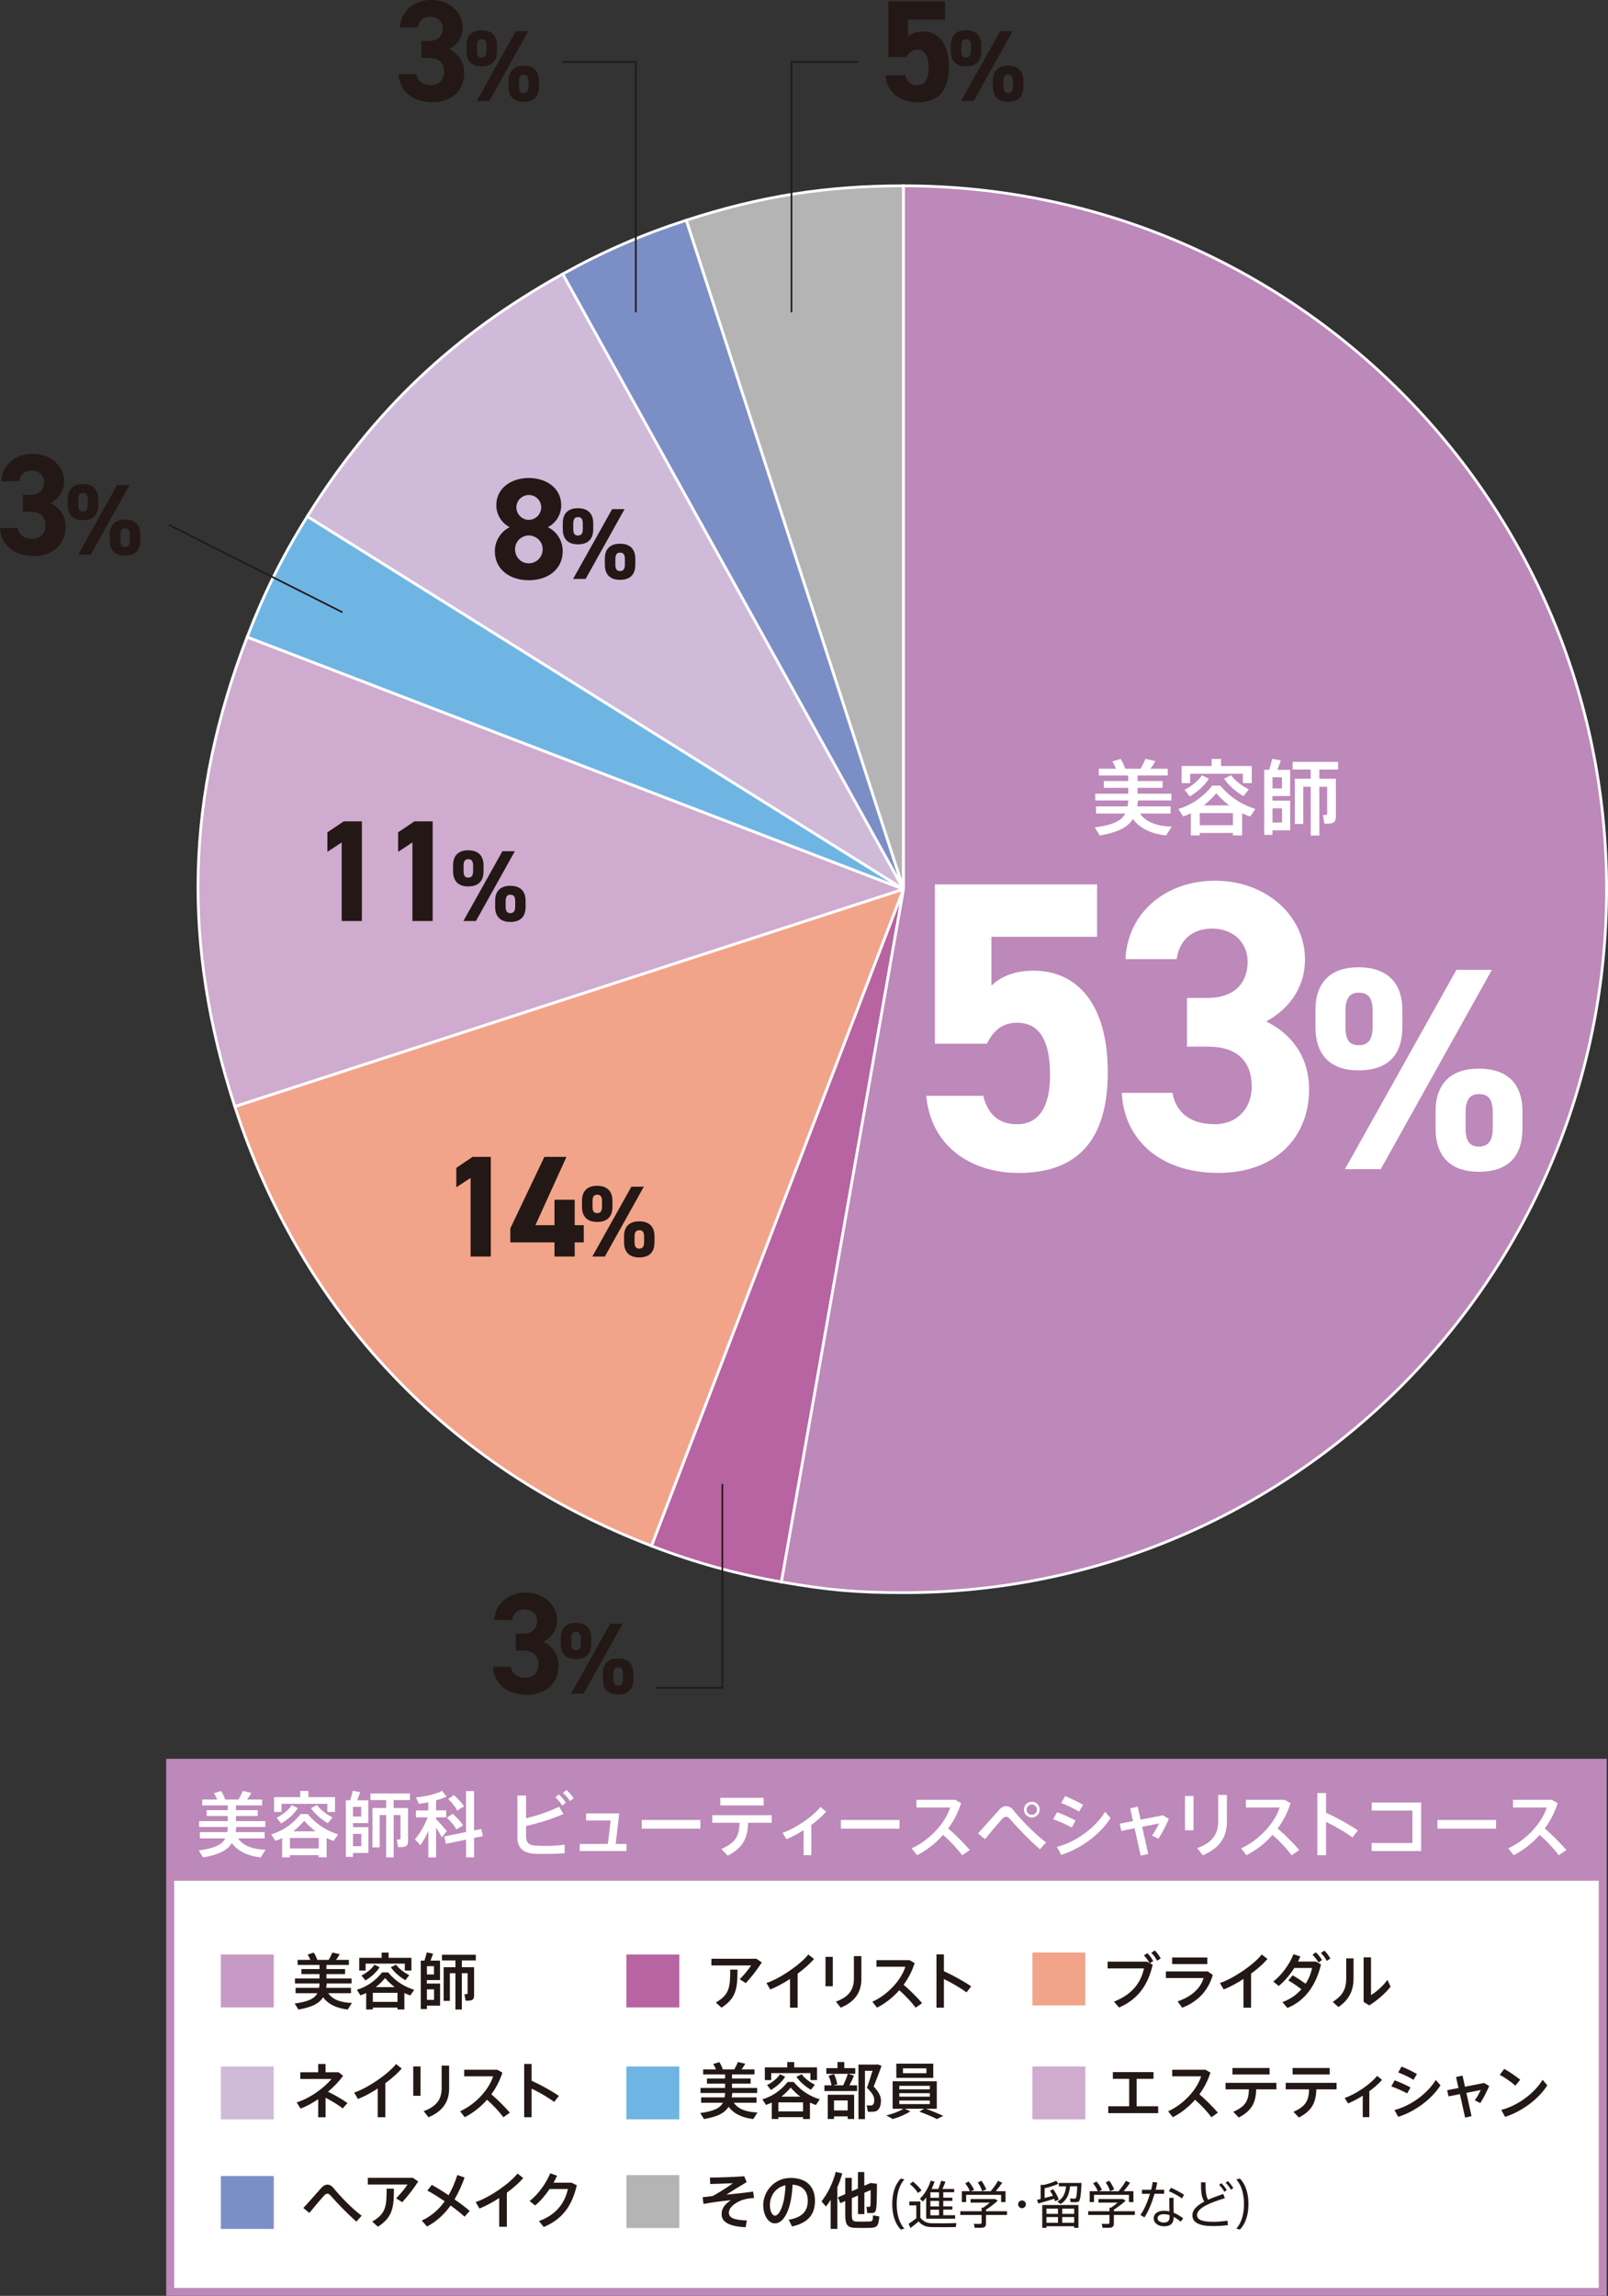 <?xml version="1.0" encoding="UTF-8"?><svg id="_レイヤー_2" xmlns="http://www.w3.org/2000/svg" width="406.04" height="579.47" viewBox="0 0 406.04 579.47"><rect x="0" y="0" width="406.04" height="579.47" fill="#333333" stroke="none"/><defs><style>.cls-1{fill:#bd88ba;}.cls-2{fill:#231815;}.cls-3{fill:#b863a2;}.cls-4{fill:#6fb5e4;}.cls-5{fill:#cfabcf;}.cls-6,.cls-7{fill:#fff;}.cls-8{stroke:#fff;stroke-width:.7px;}.cls-8,.cls-9{fill:none;}.cls-8,.cls-9,.cls-7{stroke-miterlimit:10;}.cls-10{fill:#7c8ec6;}.cls-9{stroke:#231815;stroke-linecap:round;stroke-width:.42px;}.cls-11{fill:#d0bad9;}.cls-12{fill:#b4b4b5;}.cls-7{stroke:#bd88ba;stroke-width:2px;}.cls-13{fill:#c69ac4;}.cls-14{fill:#f2a48a;}</style></defs><g id="contents"><path class="cls-12" d="M228.15,224.44l-54.86-168.85c18.65-6.06,35.25-8.69,54.86-8.69v177.54Z"/><path class="cls-8" d="M228.15,224.44l-54.86-168.85c18.65-6.06,35.25-8.69,54.86-8.69v177.54Z"/><path class="cls-10" d="M228.15,224.44l-86.07-155.28c10.29-5.7,20.02-9.94,31.21-13.57l54.86,168.85Z"/><path class="cls-8" d="M228.15,224.44l-86.07-155.28c10.29-5.7,20.02-9.94,31.21-13.57l54.86,168.85Z"/><path class="cls-11" d="M228.15,224.44l-150.56-94.08c16.63-26.61,37.05-45.98,64.49-61.2l86.07,155.28Z"/><path class="cls-8" d="M228.15,224.44l-150.56-94.08c16.63-26.61,37.05-45.98,64.49-61.2l86.07,155.28Z"/><path class="cls-4" d="M228.15,224.44l-165.74-63.63c4.22-10.98,8.95-20.48,15.19-30.45l150.56,94.08Z"/><path class="cls-8" d="M228.15,224.44l-165.74-63.63c4.22-10.98,8.95-20.48,15.19-30.45l150.56,94.08Z"/><path class="cls-5" d="M228.15,224.44l-168.85,54.86c-13.33-41.03-12.36-78.21,3.1-118.49l165.74,63.63Z"/><path class="cls-8" d="M228.15,224.44l-168.85,54.86c-13.33-41.03-12.36-78.21,3.1-118.49l165.74,63.63Z"/><path class="cls-14" d="M228.15,224.44l-63.63,165.74c-51.26-19.68-88.25-58.66-105.22-110.88l168.85-54.86Z"/><path class="cls-8" d="M228.15,224.44l-63.63,165.74c-51.26-19.68-88.25-58.66-105.22-110.88l168.85-54.86Z"/><path class="cls-3" d="M228.15,224.44l-30.83,174.84c-11.59-2.04-21.81-4.88-32.8-9.09l63.63-165.74Z"/><path class="cls-8" d="M228.15,224.44l-30.83,174.84c-11.59-2.04-21.81-4.88-32.8-9.09l63.63-165.74Z"/><path class="cls-1" d="M228.15,224.44V46.9c98.05,0,177.54,79.49,177.54,177.54s-79.49,177.54-177.54,177.54c-11.77,0-19.24-.66-30.83-2.7l30.83-174.84Z"/><path class="cls-8" d="M228.15,224.44V46.9c98.05,0,177.54,79.49,177.54,177.54s-79.49,177.54-177.54,177.54c-11.77,0-19.24-.66-30.83-2.7l30.83-174.84Z"/><path class="cls-6" d="M295.87,208.65s-.06.06-1.44,2.23c-3.64-.46-6.47-1.65-8.37-4.18-1.27,2.12-3.73,3.37-8.35,4.18l-1.27-2.04c4.6-.63,6.73-1.65,7.71-3.5h-7.39v-1.81h7.98c.08-.45.15-.96.17-1.5h-8.35v-1.71h8.33v-1.48h-6.15v-1.71h6.15v-1.4h-7.43v-1.71h4.33c-.23-.6-.54-1.25-.91-1.83l2.08-.65c.52.83.94,1.73,1.17,2.48h3.89c.5-.9.96-1.81,1.23-2.5l2.5.58c-.33.58-.77,1.25-1.25,1.92h4.37v1.71h-7.62v1.4h6.33v1.71h-6.33v1.48h8.54v1.71h-8.44c-.04.52-.1,1.02-.19,1.5h8.43v1.81h-7.73c1.58,2.27,4.44,3.17,8.02,3.31"/><path class="cls-6" d="M302.96,210.23v.63h-2.25v-5.58c-.65.29-1.29.56-1.96.79l-1.21-1.89c3.12-.92,6.1-2.79,8.56-5.89h2.06c2.61,3.12,5.66,4.91,8.83,5.89l-1.31,1.93c-.67-.25-1.35-.52-2.02-.83v5.58h-2.33v-.63h-8.37ZM305.96,193.34v-1.79h2.37v1.79h7.75v4.31h-2.25v-2.35h-13.31v2.35h-2.16v-4.31h7.6ZM305.25,196.53c-1.1,1.83-3.06,3.46-4.83,4.48l-1.31-1.67c1.58-.79,3.43-2.17,4.39-3.66l1.75.85ZM311.33,205.22h-8.37v3.06h8.37v-3.06ZM310.39,203.28c-1.13-.85-2.21-1.85-3.27-3.06-1.02,1.21-2.08,2.21-3.16,3.06h6.43ZM315.33,199.24l-1.33,1.71c-1.77-1.04-3.77-2.65-4.91-4.41l1.77-.88c.98,1.42,2.9,2.79,4.48,3.58"/><path class="cls-6" d="M325.79,202.07v7.5h-4.48v1.15h-2.08v-16.43h1.27c.31-.98.58-2,.75-2.77l2.17.4c-.23.7-.54,1.54-.88,2.38h3.23v6.62h-4.46v1.17h4.48ZM323.71,196.18h-2.39v2.81h2.39v-2.81ZM323.73,204.03h-2.41v3.58h2.41v-3.58ZM336.27,196.53h1.06v9.48c0,1.04-.27,1.62-1.13,1.79-.37.09-1.16.1-1.77.09l-.38-2.19h.83l.25-.25v-6.87h-1.98v12.31h-2.18v-12.31h-1.88v9.39h-2.13v-11.43h4v-2.31h-4.56v-1.94h11.48v1.94h-4.73v2.31h3.1Z"/><path class="cls-6" d="M249.2,263.43h-13.12v-40.21h40.94v13.23h-26.67v12.3c1.98-1.88,5.21-3.75,10.63-3.75,11.04,0,18.75,8.44,18.75,25.63s-7.71,25.42-22.5,25.42c-12.09,0-22.19-6.77-23.34-19.48h14.38c1.15,4.59,3.85,7.19,8.54,7.19,5.21,0,8.34-3.96,8.34-12.4s-2.5-13.23-8.34-13.23c-3.74,0-6.04,2.08-7.6,5.31"/><path class="cls-6" d="M299.73,251.87h5.31c5.94,0,10-3.13,10-9.17,0-4.79-3.65-8.33-8.96-8.33s-8.33,3.23-8.96,7.71h-12.92c.52-11.77,10.22-19.79,22.61-19.79,13.13,0,22.71,9.06,22.71,19.79,0,8.13-5,13.13-9.79,15.73,6.14,3.02,10.83,8.64,10.83,17.19,0,11.67-8.13,21.04-22.92,21.04s-23.85-8.54-24.37-20.21h12.81c.73,4.59,4.17,7.92,10.63,7.92,5.83,0,9.37-4.17,9.37-9.48,0-6.35-3.64-10.1-11.04-10.1h-5.31v-12.29Z"/><path class="cls-6" d="M354.11,259.22c0,6.56-3.14,10.94-11.08,10.94-7.07,0-10.86-3.86-10.86-10.94v-4.3c0-7.08,3.93-10.79,10.86-10.79s11.08,3.64,11.08,10.79v4.3ZM376.72,244.79l-28.07,50.31h-9.04l28.15-50.31h8.97ZM346.6,259.22v-4.08c0-3.35-1.17-4.59-3.5-4.59-2.18,0-3.35,1.31-3.35,4.59v4.08c0,3.13.94,4.59,3.35,4.59s3.5-1.46,3.5-4.59M384.44,284.81c0,6.57-3.13,10.94-11.01,10.94-7.14,0-10.93-3.86-10.93-10.94v-4.3c0-7.07,3.93-10.79,10.93-10.79s11.01,3.65,11.01,10.79v4.3ZM376.93,284.81v-4.08c0-3.35-1.17-4.59-3.5-4.59-2.18,0-3.35,1.31-3.35,4.59v4.08c0,3.14,1.02,4.59,3.35,4.59s3.5-1.46,3.5-4.59"/><polygon class="cls-2" points="123.94 317.14 118.83 317.14 118.83 297.31 115.22 299.68 115.22 294.76 119.34 291.99 123.94 291.99 123.94 317.14"/><polygon class="cls-2" points="143.04 291.99 135.2 309.23 140.01 309.23 140.01 302.81 145.12 302.81 145.12 309.23 147.41 309.23 147.41 313.57 145.12 313.57 145.12 317.14 140.01 317.14 140.01 313.57 128.86 313.57 128.86 310.03 137.46 291.99 143.04 291.99"/><path class="cls-2" d="M154.65,304.58c0,2.3-1.1,3.83-3.88,3.83-2.48,0-3.81-1.35-3.81-3.83v-1.51c0-2.48,1.38-3.78,3.81-3.78s3.88,1.28,3.88,3.78v1.51ZM162.57,299.52l-9.83,17.62h-3.17l9.86-17.62h3.14ZM152.02,304.58v-1.43c0-1.18-.41-1.61-1.23-1.61-.77,0-1.17.46-1.17,1.61v1.43c0,1.1.33,1.61,1.17,1.61s1.23-.51,1.23-1.61M165.27,313.54c0,2.3-1.1,3.83-3.86,3.83-2.5,0-3.83-1.36-3.83-3.83v-1.51c0-2.47,1.38-3.77,3.83-3.77s3.86,1.27,3.86,3.77v1.51ZM162.64,313.54v-1.43c0-1.17-.41-1.61-1.23-1.61-.76,0-1.17.46-1.17,1.61v1.43c0,1.1.35,1.61,1.17,1.61s1.23-.51,1.23-1.61"/><polygon class="cls-2" points="91.38 232.46 86.28 232.46 86.28 212.63 82.67 215 82.67 210.08 86.79 207.31 91.38 207.31 91.38 232.46"/><polygon class="cls-2" points="109.25 232.46 104.14 232.46 104.14 212.63 100.53 215 100.53 210.08 104.65 207.31 109.25 207.31 109.25 232.46"/><path class="cls-2" d="M122.1,219.9c0,2.3-1.1,3.83-3.88,3.83-2.48,0-3.81-1.35-3.81-3.83v-1.51c0-2.48,1.38-3.78,3.81-3.78s3.88,1.28,3.88,3.78v1.51ZM130.01,214.84l-9.83,17.62h-3.17l9.86-17.62h3.14ZM119.46,219.9v-1.43c0-1.17-.41-1.61-1.23-1.61-.77,0-1.17.46-1.17,1.61v1.43c0,1.1.33,1.61,1.17,1.61s1.23-.51,1.23-1.61M132.72,228.86c0,2.3-1.1,3.83-3.86,3.83-2.5,0-3.83-1.35-3.83-3.83v-1.51c0-2.48,1.38-3.78,3.83-3.78s3.86,1.28,3.86,3.78v1.51ZM130.09,228.86v-1.43c0-1.18-.41-1.61-1.23-1.61-.76,0-1.17.46-1.17,1.61v1.43c0,1.1.35,1.61,1.17,1.61s1.23-.51,1.23-1.61"/><path class="cls-2" d="M128.71,133.07c-2-1.02-3.39-3.17-3.39-5.54,0-4.45,3.93-6.89,8.2-6.89s8.2,2.44,8.2,6.89c0,2.37-1.38,4.52-3.39,5.54,2.04.91,3.76,3.21,3.76,6.05,0,4.71-3.9,7.33-8.57,7.33s-8.57-2.63-8.57-7.33c0-2.84,1.79-5.14,3.75-6.05M133.53,142.18c1.93,0,3.5-1.6,3.5-3.53,0-2.19-1.83-3.5-3.5-3.5s-3.47,1.31-3.47,3.5c0,1.93,1.46,3.53,3.47,3.53M133.53,131.21c1.71,0,3.13-1.42,3.13-3.17s-1.42-3.1-3.13-3.1-3.14,1.39-3.14,3.1,1.39,3.17,3.14,3.17"/><path class="cls-2" d="M149.8,133.56c0,2.3-1.1,3.83-3.88,3.83-2.48,0-3.81-1.35-3.81-3.83v-1.51c0-2.48,1.38-3.78,3.81-3.78s3.88,1.28,3.88,3.78v1.51ZM157.71,128.5l-9.83,17.62h-3.17l9.86-17.62h3.14ZM147.16,133.56v-1.43c0-1.17-.41-1.61-1.23-1.61-.77,0-1.17.46-1.17,1.61v1.43c0,1.1.33,1.61,1.17,1.61s1.23-.51,1.23-1.61M160.42,142.52c0,2.3-1.1,3.83-3.86,3.83-2.5,0-3.83-1.35-3.83-3.83v-1.51c0-2.48,1.38-3.78,3.83-3.78s3.86,1.28,3.86,3.78v1.51ZM157.79,142.52v-1.43c0-1.18-.41-1.61-1.23-1.61-.76,0-1.17.46-1.17,1.61v1.43c0,1.1.35,1.61,1.17,1.61s1.23-.51,1.23-1.61"/><path class="cls-2" d="M228.92,14.4h-4.59V.33h14.32v4.63h-9.33v4.31c.69-.66,1.83-1.31,3.72-1.31,3.86,0,6.56,2.95,6.56,8.97s-2.7,8.89-7.87,8.89c-4.23,0-7.77-2.36-8.17-6.82h5.03c.4,1.6,1.35,2.52,2.99,2.52,1.82,0,2.91-1.39,2.91-4.34s-.87-4.63-2.91-4.63c-1.31,0-2.11.73-2.66,1.86"/><path class="cls-2" d="M247.79,12.92c0,2.3-1.1,3.83-3.88,3.83-2.48,0-3.81-1.35-3.81-3.83v-1.51c0-2.48,1.38-3.78,3.81-3.78s3.88,1.28,3.88,3.78v1.51ZM255.7,7.86l-9.83,17.62h-3.17l9.86-17.62h3.14ZM245.15,12.92v-1.43c0-1.18-.41-1.61-1.23-1.61-.77,0-1.17.46-1.17,1.61v1.43c0,1.1.33,1.61,1.17,1.61s1.23-.51,1.23-1.61M258.41,21.88c0,2.3-1.1,3.83-3.86,3.83-2.5,0-3.83-1.36-3.83-3.83v-1.51c0-2.47,1.38-3.77,3.83-3.77s3.86,1.27,3.86,3.77v1.51ZM255.78,21.88v-1.43c0-1.17-.41-1.61-1.23-1.61-.76,0-1.17.46-1.17,1.61v1.43c0,1.1.35,1.61,1.17,1.61s1.23-.51,1.23-1.61"/><polyline class="cls-9" points="199.86 78.66 199.86 15.62 216.54 15.62"/><path class="cls-2" d="M130.25,412.33h1.86c2.08,0,3.5-1.09,3.5-3.21,0-1.67-1.28-2.92-3.14-2.92s-2.92,1.13-3.14,2.7h-4.51c.17-4.12,3.57-6.93,7.91-6.93,4.59,0,7.95,3.17,7.95,6.93,0,2.84-1.75,4.59-3.43,5.5,2.16,1.06,3.79,3.02,3.79,6.01,0,4.08-2.84,7.36-8.01,7.36s-8.35-2.99-8.53-7.07h4.48c.26,1.6,1.46,2.77,3.72,2.77,2.04,0,3.27-1.46,3.27-3.32,0-2.22-1.27-3.54-3.86-3.54h-1.86v-4.3Z"/><path class="cls-2" d="M149.29,414.9c0,2.3-1.1,3.83-3.88,3.83-2.48,0-3.81-1.35-3.81-3.83v-1.51c0-2.48,1.38-3.78,3.81-3.78s3.88,1.28,3.88,3.78v1.51ZM157.21,409.84l-9.83,17.62h-3.17l9.86-17.62h3.14ZM146.66,414.9v-1.43c0-1.17-.41-1.61-1.23-1.61-.77,0-1.17.46-1.17,1.61v1.43c0,1.1.33,1.61,1.17,1.61s1.23-.51,1.23-1.61M159.92,423.86c0,2.3-1.1,3.83-3.86,3.83-2.5,0-3.83-1.35-3.83-3.83v-1.51c0-2.48,1.38-3.78,3.83-3.78s3.86,1.28,3.86,3.78v1.51ZM157.29,423.86v-1.43c0-1.18-.41-1.61-1.23-1.61-.76,0-1.17.46-1.17,1.61v1.43c0,1.1.35,1.61,1.17,1.61s1.23-.51,1.23-1.61"/><polyline class="cls-9" points="182.4 374.75 182.4 425.99 165.72 425.99"/><path class="cls-2" d="M106.43,10.35h1.86c2.08,0,3.5-1.09,3.5-3.21,0-1.67-1.27-2.92-3.14-2.92s-2.92,1.14-3.14,2.7h-4.52c.18-4.12,3.57-6.93,7.91-6.93,4.59,0,7.95,3.17,7.95,6.93,0,2.84-1.75,4.59-3.42,5.5,2.15,1.06,3.79,3.02,3.79,6.01,0,4.08-2.84,7.36-8.02,7.36s-8.34-2.99-8.53-7.07h4.48c.25,1.6,1.46,2.77,3.72,2.77,2.04,0,3.28-1.46,3.28-3.32,0-2.23-1.27-3.54-3.86-3.54h-1.86v-4.3Z"/><path class="cls-2" d="M125.47,12.92c0,2.3-1.1,3.83-3.88,3.83-2.48,0-3.81-1.35-3.81-3.83v-1.51c0-2.48,1.38-3.78,3.81-3.78s3.88,1.28,3.88,3.78v1.51ZM133.39,7.86l-9.83,17.62h-3.17l9.86-17.62h3.14ZM122.84,12.92v-1.43c0-1.18-.41-1.61-1.23-1.61-.77,0-1.17.46-1.17,1.61v1.43c0,1.1.33,1.61,1.17,1.61s1.23-.51,1.23-1.61M136.1,21.88c0,2.3-1.1,3.83-3.86,3.83-2.5,0-3.83-1.36-3.83-3.83v-1.51c0-2.47,1.38-3.77,3.83-3.77s3.86,1.27,3.86,3.77v1.51ZM133.46,21.88v-1.43c0-1.17-.41-1.61-1.23-1.61-.76,0-1.17.46-1.17,1.61v1.43c0,1.1.35,1.61,1.17,1.61s1.23-.51,1.23-1.61"/><polyline class="cls-9" points="160.55 78.66 160.55 15.62 142.08 15.62"/><path class="cls-2" d="M5.76,124.89h1.86c2.08,0,3.5-1.09,3.5-3.21,0-1.67-1.28-2.92-3.14-2.92s-2.92,1.13-3.14,2.7H.33c.18-4.12,3.57-6.93,7.91-6.93,4.59,0,7.95,3.17,7.95,6.93,0,2.84-1.75,4.59-3.43,5.5,2.15,1.06,3.79,3.02,3.79,6.01,0,4.08-2.84,7.36-8.01,7.36s-8.35-2.99-8.53-7.07h4.48c.26,1.6,1.46,2.77,3.72,2.77,2.04,0,3.28-1.46,3.28-3.32,0-2.22-1.27-3.54-3.86-3.54h-1.86v-4.3Z"/><path class="cls-2" d="M24.8,127.46c0,2.3-1.1,3.83-3.88,3.83-2.48,0-3.81-1.35-3.81-3.83v-1.51c0-2.48,1.38-3.78,3.81-3.78s3.88,1.28,3.88,3.78v1.51ZM32.72,122.4l-9.83,17.62h-3.17l9.86-17.62h3.14ZM22.17,127.46v-1.43c0-1.17-.41-1.61-1.23-1.61-.77,0-1.17.46-1.17,1.61v1.43c0,1.1.33,1.61,1.17,1.61s1.23-.51,1.23-1.61M35.43,136.42c0,2.3-1.1,3.83-3.86,3.83-2.5,0-3.83-1.35-3.83-3.83v-1.51c0-2.48,1.38-3.78,3.83-3.78s3.86,1.28,3.86,3.78v1.51ZM32.8,136.42v-1.43c0-1.18-.41-1.61-1.23-1.61-.76,0-1.17.46-1.17,1.61v1.43c0,1.1.35,1.61,1.17,1.61s1.23-.51,1.23-1.61"/><line class="cls-9" x1="42.85" y1="132.58" x2="86.32" y2="154.46"/><rect class="cls-7" x="42.97" y="444.91" width="361.74" height="133.55"/><rect class="cls-1" x="42.97" y="444.91" width="361.74" height="29.78"/><path class="cls-6" d="M67.06,466.88s-.05.05-1.25,1.93c-3.17-.4-5.63-1.43-7.27-3.63-1.1,1.84-3.24,2.93-7.25,3.63l-1.1-1.77c4-.54,5.84-1.43,6.69-3.04h-6.42v-1.58h6.93c.07-.4.13-.83.15-1.3h-7.26v-1.48h7.24v-1.28h-5.34v-1.48h5.34v-1.21h-6.46v-1.48h3.76c-.2-.52-.47-1.09-.8-1.59l1.81-.56c.45.72.82,1.5,1.02,2.15h3.38c.43-.78.83-1.57,1.07-2.17l2.17.51c-.29.51-.67,1.09-1.08,1.66h3.8v1.48h-6.62v1.21h5.5v1.48h-5.5v1.28h7.42v1.48h-7.33c-.04.45-.09.89-.17,1.3h7.33v1.58h-6.71c1.37,1.97,3.85,2.75,6.96,2.88"/><path class="cls-6" d="M73.2,468.25v.54h-1.96v-4.85c-.56.26-1.12.49-1.7.69l-1.05-1.65c2.71-.79,5.3-2.42,7.43-5.12h1.79c2.26,2.72,4.92,4.27,7.67,5.12l-1.14,1.68c-.58-.22-1.18-.45-1.76-.73v4.85h-2.03v-.54h-7.27ZM75.81,453.58v-1.56h2.06v1.56h6.73v3.74h-1.95v-2.04h-11.56v2.04h-1.88v-3.74h6.61ZM75.19,456.35c-.96,1.59-2.66,3-4.2,3.89l-1.14-1.45c1.37-.68,2.99-1.88,3.82-3.18l1.52.74ZM80.48,463.89h-7.27v2.66h7.27v-2.66ZM79.66,462.21c-.98-.74-1.92-1.61-2.84-2.66-.89,1.05-1.81,1.92-2.75,2.66h5.59ZM83.95,458.7l-1.16,1.48c-1.54-.9-3.28-2.29-4.27-3.83l1.54-.76c.85,1.23,2.52,2.42,3.89,3.11"/><path class="cls-6" d="M93.02,461.16v6.52h-3.89v.99h-1.81v-14.28h1.1c.27-.85.51-1.74.65-2.4l1.88.34c-.2.62-.47,1.34-.76,2.06h2.81v5.76h-3.87v1.01h3.89ZM91.21,456.04h-2.08v2.44h2.08v-2.44ZM91.23,462.86h-2.1v3.11h2.1v-3.11ZM102.12,456.34h.92v8.23c0,.9-.23,1.41-.98,1.56-.32.07-1.01.09-1.54.07l-.33-1.9c.25,0,.6.02.72,0l.22-.22v-5.97h-1.72v10.69h-1.9v-10.69h-1.63v8.16h-1.84v-9.93h3.47v-2.01h-3.97v-1.68h9.97v1.68h-4.11v2.01h2.69Z"/><path class="cls-6" d="M112.81,462.17l-1.23,1.56c-.36-.65-.89-1.54-1.46-2.41v7.49h-1.97v-6.64c-.61,1.36-1.32,2.6-1.99,3.57l-1.38-1.5c1.14-1.34,2.44-3.47,3.2-5.54h-2.95v-1.75h3.11v-2.05c-.83.17-1.65.29-2.37.36l-.74-1.61c2.22-.16,5.12-.85,6.61-1.65l1.12,1.46c-.72.34-1.65.67-2.64.94v2.53h2.55v1.75h-2.55v.45c.98,1.03,2.08,2.24,2.69,3.02M117.68,462.41v-10.35h2.03v9.93l1.83-.36.4,1.81-2.22.45v4.9h-2.03v-4.47l-5.09,1.05-.42-1.85,5.5-1.12ZM114.29,457.79c1.16,1.01,2.05,1.97,2.64,2.93l-1.68,1.03c-.52-.96-1.34-1.95-2.41-2.97l1.45-.99ZM114.62,453.09c1.12.98,1.97,1.92,2.55,2.84l-1.72,1.03c-.49-.94-1.27-1.92-2.28-2.9l1.45-.98Z"/><path class="cls-6" d="M142.27,457.85c-2.62,1.14-5.99,2.26-9.43,3.02v2.39c0,1.84.63,2.43,2.41,2.57.53.03,1.4.07,2.35.07,1.61,0,3.58-.09,4.98-.31v2.15c-1.5.13-3.31.18-4.94.18-1.1,0-2.08,0-2.79-.05-2.66-.17-4.2-1.52-4.2-3.93v-10.75h2.19v5.72c3.06-.71,6.28-1.86,8.34-2.91l1.09,1.84ZM141.11,452.91c.72.67,1.23,1.27,1.77,2.08l-.91.73c-.52-.82-1.05-1.47-1.74-2.08l.87-.72ZM143.05,451.79c.72.65,1.21,1.25,1.79,2.08l-.9.71c-.54-.81-1.05-1.43-1.77-2.06l.89-.72Z"/><polygon class="cls-6" points="158.21 467.2 146.38 467.2 146.38 465.41 153.49 465.41 154.2 459.49 148.01 459.49 148.01 457.7 156.37 457.7 155.47 465.41 158.21 465.41 158.21 467.2"/><rect class="cls-6" x="162.06" y="459.35" width="14.8" height="2.19"/><path class="cls-6" d="M183.75,468.36l-1.61-1.68c3.73-1.63,4.51-3.38,4.61-6.62h-6.89v-1.92h15v1.92h-5.95c-.13,3.71-1.11,6.21-5.16,8.31M192.83,455.68h-10.95v-1.92h10.95v1.92Z"/><path class="cls-6" d="M204.87,468.25h-1.95v-6.33c-1.45.92-2.97,1.74-4.34,2.28l-.99-1.61c3.29-1.07,7.78-4.2,9.57-6.52l1.46,1.18c-.9,1.07-2.24,2.24-3.75,3.35v7.65Z"/><rect class="cls-6" x="212.34" y="459.35" width="14.8" height="2.19"/><path class="cls-6" d="M244.89,466.93l-1.92,1.34c-1.27-1.7-3.09-3.64-4.83-5.16-1.9,2.17-4.16,3.91-6.57,5.14l-1.37-1.74c4.83-2.19,8.63-6.68,9.73-10.31h-8.52v-1.94h9.79l1.49.85c-.74,2.35-1.87,4.51-3.26,6.39,1.92,1.65,3.91,3.64,5.46,5.43"/><path class="cls-6" d="M252.3,456.78c.56-.61,1.16-.92,1.77-.92s1.27.35,1.83,1.05c2.03,2.5,5.39,5.99,8.25,8.12l-1.56,1.72c-2.81-2.44-6.01-5.83-7.49-7.55-.4-.47-.71-.68-1.05-.68s-.67.22-1.09.67c-.81.89-2.84,3.28-4.23,5.01l-1.77-1.46c1.68-1.79,4.29-4.82,5.34-5.95M262.54,456.76c0,1.09-.89,1.97-1.99,1.97s-1.99-.89-1.99-1.99.89-1.99,1.99-1.99,1.99.88,1.99,1.99v.02ZM259.23,456.76c0,.71.6,1.3,1.32,1.3s1.3-.6,1.3-1.32-.6-1.3-1.3-1.3-1.32.6-1.32,1.3v.02Z"/><path class="cls-6" d="M271.6,459.49l-.98,1.76c-1.29-.72-3.19-1.56-4.69-2.08l.99-1.77c1.54.54,3.55,1.46,4.67,2.1M279.05,457.29l1.39,1.57c-2.51,4.04-7.6,7.8-12.47,9.3l-1.1-2.01c4.79-1.21,9.73-4.83,12.18-8.86M273.5,455.53l-1.02,1.72c-1.25-.76-3.06-1.63-4.52-2.19l1-1.72c1.59.62,3.42,1.54,4.54,2.19"/><path class="cls-6" d="M286.1,459.66l-.72-3.24,1.92-.43.72,3.29,5.63-1.11,1.5.9c-.61,1.47-1.68,3.6-2.64,5.03l-1.61-.82c.69-.94,1.43-2.28,1.76-3.04l-4.24.83,1.52,6.86-1.9.43-1.54-6.91-3.35.67-.4-1.83,3.35-.65Z"/><path class="cls-6" d="M301.38,461.95h-2.15v-8.65h2.15v8.65ZM309.81,453.05v6.71c0,3.94-1.88,6.75-6.08,8.5l-1.43-1.79c3.98-1.44,5.3-3.69,5.3-6.77v-6.66h2.21Z"/><path class="cls-6" d="M328.08,466.93l-1.92,1.34c-1.27-1.7-3.09-3.64-4.83-5.16-1.9,2.17-4.16,3.91-6.57,5.14l-1.37-1.74c4.83-2.19,8.63-6.68,9.73-10.31h-8.52v-1.94h9.79l1.49.85c-.74,2.35-1.87,4.51-3.26,6.39,1.92,1.65,3.91,3.64,5.46,5.43"/><path class="cls-6" d="M342.89,461.99l-1.39,1.77c-1.85-1.38-4.38-2.82-6.66-3.93v8.43h-2.19v-15.7h2.19v4.96c2.59,1.18,5.75,2.91,8.05,4.47"/><polygon class="cls-6" points="358.85 454.95 358.85 467.2 346.35 467.2 346.35 465.16 356.65 465.16 356.65 456.98 346.37 456.98 346.37 454.95 358.85 454.95"/><rect class="cls-6" x="362.97" y="459.35" width="14.8" height="2.19"/><path class="cls-6" d="M395.53,466.93l-1.92,1.34c-1.27-1.7-3.09-3.64-4.83-5.16-1.9,2.17-4.16,3.91-6.57,5.14l-1.37-1.74c4.83-2.19,8.63-6.68,9.73-10.31h-8.52v-1.94h9.79l1.49.85c-.74,2.35-1.87,4.51-3.26,6.39,1.92,1.65,3.91,3.64,5.46,5.43"/><path class="cls-2" d="M88.87,505.54s-.05.05-1.07,1.66c-2.71-.34-4.82-1.22-6.23-3.11-.95,1.58-2.77,2.51-6.21,3.11l-.95-1.52c3.42-.47,5-1.22,5.73-2.6h-5.5v-1.35h5.93c.06-.34.11-.71.12-1.11h-6.21v-1.27h6.2v-1.1h-4.57v-1.27h4.57v-1.04h-5.53v-1.27h3.22c-.17-.45-.4-.93-.68-1.36l1.55-.48c.39.62.7,1.29.87,1.84h2.9c.37-.67.71-1.35.91-1.86l1.86.43c-.25.43-.57.93-.93,1.43h3.25v1.27h-5.67v1.04h4.71v1.27h-4.71v1.1h6.35v1.27h-6.28c-.03.39-.07.76-.14,1.11h6.27v1.35h-5.75c1.18,1.69,3.3,2.36,5.97,2.46"/><path class="cls-2" d="M94.14,506.71v.47h-1.67v-4.15c-.48.22-.96.42-1.46.59l-.9-1.41c2.32-.68,4.54-2.08,6.37-4.38h1.53c1.94,2.32,4.21,3.66,6.57,4.38l-.97,1.44c-.5-.19-1.01-.39-1.5-.62v4.15h-1.74v-.47h-6.23ZM96.37,494.15v-1.33h1.76v1.33h5.76v3.21h-1.67v-1.75h-9.9v1.75h-1.61v-3.21h5.65ZM95.85,496.52c-.82,1.36-2.28,2.57-3.59,3.33l-.98-1.24c1.18-.59,2.55-1.61,3.27-2.73l1.3.64ZM100.37,502.98h-6.23v2.28h6.23v-2.28ZM99.67,501.54c-.84-.63-1.64-1.38-2.43-2.28-.76.9-1.55,1.64-2.35,2.28h4.78ZM103.34,498.53l-.99,1.27c-1.32-.78-2.8-1.97-3.66-3.28l1.32-.65c.73,1.05,2.15,2.07,3.33,2.66"/><path class="cls-2" d="M111.13,500.64v5.58h-3.33v.85h-1.55v-12.22h.94c.23-.73.43-1.49.56-2.06l1.61.29c-.17.52-.4,1.14-.65,1.77h2.4v4.92h-3.32v.87h3.33ZM109.58,496.26h-1.78v2.09h1.78v-2.09ZM109.6,502.1h-1.8v2.66h1.8v-2.66ZM118.92,496.52h.79v7.05c0,.77-.2,1.21-.84,1.33-.28.06-.87.08-1.31.06l-.28-1.63h.62l.19-.19v-5.11h-1.47v9.16h-1.62v-9.16h-1.4v6.99h-1.58v-8.5h2.98v-1.72h-3.39v-1.44h8.54v1.44h-3.52v1.72h2.31Z"/><path class="cls-2" d="M190.99,494.38l1.38.93c-1.09,1.69-2.65,3.72-4.04,5.23l-1.55-.99c1.05-1.02,2.29-2.54,2.88-3.48h-10.02v-1.69h11.36ZM186.23,497.12c0,4.8-.34,7.2-4.04,9.61l-1.44-1.3c3.45-2,3.64-3.83,3.64-8.31h1.84Z"/><path class="cls-2" d="M201.41,506.73h-1.92v-7.25c-1.68,1.09-3.42,2.03-4.99,2.65l-.96-1.63c3.56-1.18,8.63-4.72,10.57-7.2l1.44,1.14c-1.01,1.18-2.48,2.48-4.14,3.7v8.58Z"/><path class="cls-2" d="M210.29,501.32h-1.84v-7.41h1.84v7.41ZM217.51,493.7v5.75c0,3.37-1.61,5.78-5.21,7.28l-1.22-1.53c3.41-1.24,4.54-3.16,4.54-5.79v-5.7h1.89Z"/><path class="cls-2" d="M232.85,505.58l-1.64,1.15c-1.08-1.46-2.65-3.12-4.13-4.41-1.63,1.86-3.56,3.35-5.62,4.4l-1.18-1.49c4.13-1.87,7.39-5.72,8.33-8.83h-7.3v-1.66h8.38l1.27.73c-.64,2.02-1.6,3.86-2.79,5.47,1.64,1.41,3.35,3.11,4.68,4.65"/><path class="cls-2" d="M245.24,501.35l-1.19,1.52c-1.58-1.18-3.75-2.42-5.7-3.36v7.22h-1.88v-13.45h1.88v4.24c2.21,1,4.93,2.49,6.89,3.83"/><path class="cls-2" d="M289.64,495.12l.64.33c-.43-.73-.85-1.31-1.43-1.9l.87-.59c.62.63,1.02,1.21,1.49,2l-.85.54.71.38c-1.15,5.07-3.69,8.74-8.5,10.81l-1.27-1.49c4.52-1.77,6.77-4.71,7.57-8.38h-9.18v-1.71h9.96ZM293.09,494.31l-.91.57c-.42-.79-.85-1.38-1.45-2l.88-.6c.62.65,1.02,1.22,1.49,2.03"/><path class="cls-2" d="M304.98,497.59l1.27.88c-1.15,4-3.87,6.78-7.73,8.27l-1.16-1.6c3.55-1.18,5.87-3.41,6.55-5.89h-9.51v-1.67h10.58ZM304.86,495.73h-8.88v-1.66h8.88v1.66Z"/><path class="cls-2" d="M315.91,506.73h-1.92v-7.25c-1.68,1.09-3.42,2.03-4.99,2.65l-.96-1.63c3.56-1.18,8.63-4.72,10.57-7.2l1.44,1.14c-1.01,1.18-2.48,2.48-4.14,3.7v8.58Z"/><path class="cls-2" d="M326.42,498.56c1.03.58,2.29,1.43,3.26,2.12.82-1.24,1.36-2.62,1.64-3.97h-4.49c-1.12,1.75-2.56,3.45-3.94,4.55l-1.38-1.15c2.15-1.55,4.24-4.57,5.11-6.88l1.74.57c-.17.4-.37.84-.6,1.29h4.51l1.29.71c-1.13,5.07-4.01,9.25-8.49,11l-1.24-1.49c1.93-.67,3.55-1.83,4.79-3.22-.99-.79-2.31-1.67-3.3-2.23l1.11-1.32ZM332.26,492.74c.64.63,1.07,1.18,1.57,1.95l-.87.64c-.46-.74-.92-1.35-1.53-1.95l.83-.63ZM334.42,492.32c.64.64,1.05,1.21,1.52,2l-.9.6c-.43-.79-.88-1.36-1.49-1.98l.87-.62Z"/><path class="cls-2" d="M341.79,494.29v4.96c0,2.9-.9,5.31-3.83,7.33l-1.43-1.32c2.91-1.8,3.41-3.72,3.41-6.09v-4.88h1.84ZM346.2,494.04v9.51c1.32-.78,3.13-2.39,4.14-3.84l.8,1.72c-1.35,1.73-3.42,3.5-5.38,4.72l-1.43-.87v-11.25h1.86Z"/><path class="cls-2" d="M87.74,530.8l-1.21,1.35c-1.18-.93-2.76-1.89-4.32-2.69v4.93h-1.86v-4.56c-1.46.98-2.98,1.81-4.46,2.37l-.98-1.56c3.73-1.18,7.2-3.94,8.79-5.92h-7.87v-1.69h4.52v-2.09h1.86v2.09h3.3l1.13.9c-1.02,1.39-2.34,2.77-3.81,4.01,1.64.8,3.5,1.84,4.91,2.86"/><path class="cls-2" d="M97.3,534.38h-1.92v-7.25c-1.68,1.09-3.42,2.03-4.99,2.65l-.96-1.63c3.56-1.18,8.63-4.72,10.57-7.2l1.44,1.14c-1.01,1.18-2.48,2.48-4.14,3.7v8.58Z"/><path class="cls-2" d="M106.19,528.97h-1.84v-7.41h1.84v7.41ZM113.41,521.35v5.75c0,3.37-1.61,5.78-5.21,7.28l-1.22-1.53c3.41-1.24,4.54-3.16,4.54-5.79v-5.7h1.89Z"/><path class="cls-2" d="M128.75,533.23l-1.64,1.15c-1.08-1.46-2.65-3.12-4.13-4.41-1.63,1.86-3.57,3.35-5.62,4.4l-1.18-1.49c4.13-1.87,7.39-5.72,8.33-8.83h-7.3v-1.66h8.38l1.27.73c-.64,2.02-1.6,3.86-2.79,5.47,1.64,1.41,3.35,3.11,4.68,4.65"/><path class="cls-2" d="M141.13,529l-1.19,1.52c-1.58-1.18-3.75-2.42-5.7-3.36v7.22h-1.88v-13.45h1.88v4.24c2.21,1,4.93,2.49,6.89,3.83"/><path class="cls-2" d="M191.28,533.18s-.05.05-1.07,1.66c-2.71-.34-4.82-1.22-6.23-3.11-.95,1.58-2.77,2.51-6.21,3.11l-.95-1.52c3.42-.47,5-1.22,5.73-2.6h-5.5v-1.35h5.93c.06-.34.11-.71.12-1.11h-6.21v-1.27h6.2v-1.1h-4.57v-1.27h4.57v-1.04h-5.53v-1.27h3.22c-.17-.45-.4-.93-.68-1.36l1.55-.48c.39.62.7,1.29.87,1.84h2.9c.37-.67.71-1.35.91-1.86l1.86.43c-.25.43-.57.93-.93,1.43h3.25v1.27h-5.67v1.04h4.71v1.27h-4.71v1.1h6.35v1.27h-6.28c-.03.39-.07.76-.14,1.11h6.27v1.35h-5.75c1.18,1.69,3.3,2.36,5.97,2.46"/><path class="cls-2" d="M196.55,534.36v.47h-1.67v-4.15c-.48.22-.96.42-1.46.59l-.9-1.41c2.32-.68,4.54-2.08,6.37-4.38h1.53c1.94,2.32,4.21,3.66,6.57,4.38l-.97,1.44c-.5-.19-1.01-.39-1.5-.62v4.15h-1.74v-.47h-6.23ZM198.79,521.79v-1.33h1.76v1.33h5.76v3.21h-1.67v-1.75h-9.9v1.75h-1.61v-3.21h5.65ZM198.26,524.17c-.82,1.36-2.28,2.57-3.59,3.33l-.98-1.24c1.18-.59,2.55-1.61,3.27-2.73l1.3.64ZM202.78,530.63h-6.23v2.28h6.23v-2.28ZM202.09,529.18c-.84-.63-1.64-1.38-2.43-2.28-.76.9-1.55,1.64-2.35,2.28h4.78ZM205.76,526.18l-.99,1.27c-1.32-.77-2.8-1.97-3.66-3.28l1.32-.65c.73,1.05,2.15,2.07,3.33,2.66"/><path class="cls-2" d="M209.96,526.34c-.11-.73-.37-1.64-.74-2.42l1.38-.45c.41.88.72,1.84.82,2.57l-.96.29h2.45c.48-1.01.93-2.12,1.18-2.91l1.57.46c-.31.71-.73,1.6-1.18,2.45h1.95v1.44h-8.26v-1.44h1.8ZM211.48,521.98v-1.53h1.71v1.53h2.77v1.44h-7.3v-1.44h2.82ZM210.6,534.16v.67h-1.58v-6.12h6.66v6.12h-1.63v-.67h-3.45ZM214.05,530.15h-3.45v2.51h3.45v-2.51ZM221.3,521.07h.39l.9.33c-.57,1.67-1.25,3.41-1.97,5.21,1.3,1.45,1.83,2.45,1.83,3.55,0,1.27-.37,2.51-1.47,2.76-.42.09-1.3.11-1.84.06l-.29-1.61c.33.05.91.06,1.14.03.61-.07.76-.6.76-1.39,0-.9-.45-1.71-1.83-3.05.54-1.52,1.01-2.99,1.39-4.31h-1.9v12.21h-1.64v-13.77h4.54Z"/><path class="cls-2" d="M233.35,532.24h-4.88l1.41.65c-1.19.79-2.88,1.49-4.44,1.94l-1.64-.91c1.53-.37,3.14-.95,4.33-1.67h-2.73v-6.95h11.15v6.95h-2.73c1.64.59,3.05,1.18,4.37,1.78l-1.61.81c-1.21-.6-2.68-1.24-4.43-1.88l1.19-.71ZM235.66,524.44h-9.33v-3.58h9.33v3.58ZM227.09,527.33h7.71v-.87h-7.71v.87ZM227.09,529.18h7.71v-.87h-7.71v.87ZM227.09,531.06h7.71v-.89h-7.71v.89ZM228.01,523.27h5.92v-1.22h-5.92v1.22Z"/><rect class="cls-13" x="55.77" y="493.31" width="13.35" height="13.36"/><rect class="cls-3" x="158.18" y="493.31" width="13.36" height="13.36"/><rect class="cls-14" x="260.7" y="492.8" width="13.35" height="13.36"/><rect class="cls-11" x="55.77" y="521.57" width="13.35" height="13.35"/><rect class="cls-4" x="158.18" y="521.57" width="13.35" height="13.35"/><path class="cls-2" d="M81.17,552.18c.48-.52.99-.79,1.52-.79s1.08.3,1.56.9c1.74,2.14,4.62,5.13,7.07,6.95l-1.33,1.48c-2.39-2.08-5.14-4.99-6.41-6.46-.34-.41-.61-.59-.9-.59s-.57.18-.93.57c-.7.76-2.43,2.8-3.63,4.29l-1.52-1.25c1.44-1.53,3.67-4.12,4.57-5.1"/><path class="cls-2" d="M104.23,549.67l1.38.93c-1.08,1.69-2.65,3.72-4.04,5.23l-1.55-.99c1.05-1.02,2.29-2.54,2.88-3.48h-10.02v-1.69h11.36ZM99.47,552.41c0,4.8-.34,7.2-4.04,9.61l-1.44-1.3c3.45-2,3.64-3.83,3.64-8.31h1.84Z"/><path class="cls-2" d="M113.28,554.07c.93-1.62,1.64-3.36,2.21-5.11l1.83.64c-.68,1.84-1.49,3.73-2.54,5.51,1.46,1.02,2.82,2.04,3.83,2.91l-1.3,1.46c-.85-.79-2.12-1.8-3.53-2.82-1.49,2.09-3.39,3.95-5.95,5.3l-1.33-1.49c2.53-1.18,4.38-2.9,5.79-4.87-1.52-1.04-3.08-2.03-4.37-2.71l1.11-1.44c1.26.7,2.76,1.62,4.25,2.62"/><path class="cls-2" d="M127.98,562.02h-1.92v-7.25c-1.68,1.09-3.42,2.03-4.99,2.65l-.96-1.63c3.56-1.18,8.63-4.72,10.57-7.2l1.44,1.14c-1.01,1.18-2.48,2.48-4.14,3.7v8.58Z"/><path class="cls-2" d="M144.33,550.91l1.32.64c-1.22,5.26-3.69,8.6-8.35,10.53l-1.21-1.49c4.46-1.61,6.57-4.69,7.31-8.09h-4.62c-1.09,1.61-2.39,3.13-3.66,4.15l-1.39-1.13c2.25-1.69,4.32-4.76,5.21-6.99l1.72.62c-.25.56-.54,1.15-.88,1.75h4.55Z"/><rect class="cls-10" x="55.77" y="549.22" width="13.36" height="13.35"/><polygon class="cls-2" points="285.13 531.62 285.13 524.69 281.01 524.69 281.01 522.99 291.28 522.99 291.28 524.69 287.02 524.69 287.02 531.62 292.45 531.62 292.45 533.35 279.85 533.35 279.85 531.62 285.13 531.62"/><path class="cls-2" d="M307.54,533.23l-1.64,1.15c-1.08-1.46-2.65-3.12-4.13-4.41-1.63,1.86-3.57,3.35-5.62,4.4l-1.18-1.49c4.13-1.87,7.39-5.72,8.33-8.83h-7.3v-1.66h8.38l1.27.73c-.64,2.02-1.6,3.86-2.79,5.47,1.64,1.41,3.35,3.11,4.68,4.65"/><path class="cls-2" d="M312.8,534.45l-1.38-1.44c3.19-1.39,3.86-2.9,3.95-5.67h-5.9v-1.64h12.84v1.64h-5.1c-.11,3.17-.94,5.31-4.41,7.11M320.58,523.59h-9.37v-1.64h9.37v1.64Z"/><path class="cls-2" d="M327.99,534.45l-1.38-1.44c3.19-1.39,3.86-2.9,3.95-5.67h-5.9v-1.64h12.84v1.64h-5.1c-.11,3.17-.95,5.31-4.41,7.11M335.77,523.59h-9.37v-1.64h9.37v1.64Z"/><path class="cls-2" d="M345.78,534.36h-1.67v-5.42c-1.24.79-2.54,1.49-3.72,1.95l-.85-1.38c2.82-.91,6.66-3.59,8.19-5.57l1.25,1c-.77.91-1.92,1.92-3.21,2.87v6.55Z"/><path class="cls-2" d="M356.17,526.86l-.84,1.51c-1.1-.62-2.73-1.33-4.01-1.78l.85-1.52c1.32.47,3.04,1.26,4,1.8M362.55,524.97l1.19,1.35c-2.15,3.45-6.51,6.68-10.67,7.96l-.95-1.72c4.1-1.04,8.33-4.14,10.43-7.59M357.8,523.47l-.87,1.47c-1.07-.65-2.62-1.4-3.87-1.87l.85-1.47c1.36.53,2.93,1.32,3.89,1.88"/><path class="cls-2" d="M368.29,527l-.62-2.77,1.64-.37.62,2.82,4.82-.95,1.29.77c-.53,1.26-1.44,3.08-2.26,4.31l-1.38-.7c.59-.8,1.22-1.95,1.5-2.6l-3.62.72,1.3,5.87-1.62.37-1.32-5.92-2.87.57-.34-1.56,2.86-.56Z"/><path class="cls-2" d="M383.87,524.91l-1.21,1.5c-.87-.77-2.66-2.06-3.95-2.74l1.13-1.49c1.35.77,3.05,1.92,4.03,2.73M389.52,524.94l1.19,1.38c-2.15,3.46-6.51,6.68-10.67,7.96l-.95-1.75c4.1-1.04,8.33-4.14,10.43-7.59"/><rect class="cls-5" x="260.7" y="521.57" width="13.35" height="13.35"/><path class="cls-2" d="M187.94,549.29l.59,1.47c-1.53.9-3.8,2.31-5.12,3.16,2.21-.22,4.73-.47,6.74-.78l.27,1.6c-1.55.14-2.66.34-3.6.78-1.84.87-2.77,1.89-2.77,2.98,0,1.24,1.27,1.84,4.54,1.93l-.31,1.72c-4.52-.23-6.07-1.5-6.07-3.33,0-1.42.84-2.52,2.34-3.5-2.28.22-4.56.51-6.91.95l-.22-1.71c1.02-.09,1.83-.19,2.57-.31,1.35-.71,3.78-2.26,5.09-3.21-1.49.05-4.1.16-5.73.2l-.09-1.63c2.18,0,6.64-.16,8.67-.33"/><path class="cls-2" d="M192.72,556.61c0-3.53,2.83-6.91,6.88-6.91,4.46,0,6.19,2.63,6.19,5.73s-1.33,5.54-5.79,6.52l-.85-1.69c3.79-.65,4.82-2.5,4.82-4.81s-1.22-3.89-3.84-4.04c-.23,5.81-2.01,9.76-4.46,9.76-1.75,0-2.94-2.21-2.94-4.55v-.02ZM194.41,556.57c0,1.49.59,2.65,1.3,2.65,1.05,0,2.48-2.72,2.63-7.68-2.48.54-3.93,2.68-3.93,5.03"/><path class="cls-2" d="M211.44,562.57h-1.69v-7.33c-.37.59-.76,1.15-1.18,1.67l-1.13-1.28c1.67-2.15,2.94-4.82,3.58-7.45l1.66.37c-.31,1.18-.73,2.35-1.24,3.51v10.51ZM221.44,551.14c-.02,4.49-.05,6.77-.5,7.16-.2.17-.45.25-.82.26-.25.02-.84,0-1.13,0l-.19-1.58.73.02.19-.06c.11-.15.14-1.5.12-4.17l-1.58.68v5.38h-1.6v-4.7l-1.56.67v4.25c0,1.39.29,1.62,1.19,1.66.87.02,2.17.02,3.08,0,.95-.02,1.04-.14,1.08-1.56l1.59.28c-.23,2.51-.56,2.84-2.54,2.88-1.04.03-2.4.02-3.36,0-2.08-.04-2.7-.63-2.7-3.25v-3.53l-1.25.53-.62-1.46,1.87-.82v-4.1h1.64v3.37l1.56-.68v-4.15h1.6v3.44l1.58-.68,1.6.19Z"/><path class="cls-2" d="M225.3,556.29c0-2.78.76-5.03,2.16-6.45l.91.25c-1.36,1.46-1.94,3.8-1.94,6.22s.58,4.73,1.94,6.18l-.91.25c-1.39-1.42-2.16-3.67-2.16-6.42h0Z"/><path class="cls-2" d="M235.38,561.14c1.41.04,4.55.02,6.13-.04l-.18,1.01c-1.54.04-4.61.04-6.11,0-1.42-.04-2.3-.39-3.27-1.42-.76.67-1.43,1.19-2.05,1.65-.13-.32-.26-.63-.48-1.06.58-.35,1.25-.83,1.96-1.41v-3.24h-1.77v-.98h2.79v4.1c.89,1.06,1.73,1.37,2.99,1.4M230.54,550.63c.94.78,1.67,1.51,2.16,2.24l-.91.61c-.45-.72-1.14-1.49-2.03-2.25l.78-.6ZM241.17,559.13v.86h-7.29v-5.33c-.26.35-.54.67-.84.99l-.76-.66c1.25-1.29,2.22-2.9,2.72-4.59l.99.23c-.21.63-.45,1.25-.75,1.86h1.7c.29-.72.56-1.5.71-2.06l1.09.22c-.18.53-.47,1.2-.76,1.83h2.96v.83h-2.75v1.37h2.29v.82h-2.29v1.38h2.29v.81h-2.29v1.42h3ZM237.12,553.33h-2.19v1.37h2.19v-1.37ZM237.12,555.51h-2.19v1.38h2.19v-1.38ZM237.12,557.71h-2.19v1.42h2.19v-1.42Z"/><path class="cls-2" d="M247.87,558.11v-.92h.43c.55-.38,1.14-.83,1.63-1.26h-4.85v-.9h6.21l.66.4c-.75.72-1.89,1.59-2.98,2.3v.37h5.31v.95h-5.31v2.13c0,.62-.21.98-.79,1.07-.38.05-1.39.04-2.07.02l-.19-.99c.55.04,1.39.03,1.63.01.25-.03.32-.13.32-.32v-1.92h-5.38v-.95h5.38ZM244.92,553.06c-.26-.64-.65-1.31-1.19-1.99l.87-.47c.63.76,1.09,1.45,1.37,2.11l-.79.35h5.09l-.08-.04c.74-.88,1.45-1.89,1.82-2.59l1.06.5c-.4.61-1,1.38-1.63,2.12h2.47v2.74h-1.12v-1.82h-8.83v1.82h-1.09v-2.74h2.04ZM247.81,550.4c.58.8.98,1.53,1.23,2.2l-1.04.44c-.19-.68-.57-1.42-1.09-2.2l.89-.44Z"/><path class="cls-2" d="M258.06,557.34c-.53,0-.97-.44-.97-.98s.44-.98.98-.98.98.44.98.98-.44.98-.98.98h-.02Z"/><path class="cls-2" d="M262.78,555.02v-3.56h.8c1.07-.24,2.41-.68,3.12-1.05l.56.75c-.84.41-2.34.91-3.48,1.14v2.47c.71-.18,1.46-.39,2.11-.56-.21-.41-.45-.83-.75-1.26l.79-.41c.7.96,1.17,1.84,1.41,2.65l-.93.4-.19-.63c-1.24.39-3.01.9-4.03,1.19l-.33-.92c.26-.06.57-.14.93-.22M264.24,561.89v.41h-1.06v-5.76h9.14v5.76h-1.09v-.41h-6.99ZM267.15,557.45h-2.91v1.32h2.91v-1.32ZM267.15,559.58h-2.91v1.44h2.91v-1.44ZM267.8,556.27l-.81-.6c1.54-.79,2.03-2.22,2.21-3.84h-1.83v-.86h5.73c-.14,2.96-.31,4.42-.74,4.69-.17.1-.4.16-.71.17-.3,0-.94,0-1.33-.02l-.13-.93c.35.03.92.04,1.18.03l.25-.06c.18-.13.31-1.07.41-3.03h-1.82c-.22,1.9-.75,3.5-2.39,4.44M271.24,557.45h-3.01v1.32h3.01v-1.32ZM271.24,559.58h-3.01v1.44h3.01v-1.44Z"/><path class="cls-2" d="M280.16,558.11v-.92h.43c.55-.38,1.14-.83,1.63-1.26h-4.85v-.9h6.21l.66.4c-.75.72-1.89,1.59-2.98,2.3v.37h5.31v.95h-5.31v2.13c0,.62-.21.98-.79,1.07-.38.05-1.39.04-2.07.02l-.19-.99c.55.04,1.39.03,1.63.01.25-.03.32-.13.32-.32v-1.92h-5.38v-.95h5.38ZM277.21,553.06c-.26-.64-.65-1.31-1.19-1.99l.87-.47c.63.76,1.09,1.45,1.37,2.11l-.79.35h5.09l-.08-.04c.74-.88,1.45-1.89,1.82-2.59l1.06.5c-.4.61-1,1.38-1.63,2.12h2.47v2.74h-1.12v-1.82h-8.83v1.82h-1.09v-2.74h2.04ZM280.11,550.4c.58.8.98,1.53,1.23,2.2l-1.04.44c-.19-.68-.57-1.42-1.09-2.2l.89-.44Z"/><path class="cls-2" d="M290.68,552.68c.18-.7.32-1.36.4-1.95l1.14.13c-.09.55-.22,1.17-.39,1.82h2.13v1.02h-2.42c-.62,2.15-1.56,4.48-2.55,5.95l-1.02-.59c.96-1.34,1.83-3.4,2.42-5.35h-2.03v-1.02h2.31ZM296.37,554.73c-.03.32-.04.8-.04,1.28,0,.8.02,1.73.04,2.48.89.36,1.73.88,2.41,1.42l-.65.84c-.52-.48-1.13-.89-1.75-1.21v.04c0,1.51-.75,2.33-2.42,2.33-1.57,0-2.64-.88-2.64-1.99s.93-1.94,2.6-1.94c.45,0,.92.07,1.38.17-.01-.67-.03-1.45-.03-2.14v-1.28h1.09ZM293.93,558.85c-1.05,0-1.64.4-1.64,1.06,0,.58.66,1.05,1.55,1.05,1.03,0,1.49-.43,1.49-1.37v-.5c-.48-.16-.94-.23-1.39-.23M298.45,554.87c-.76-.57-2.24-1.4-3.3-1.81l.53-.88c1.1.47,2.51,1.24,3.32,1.78l-.56.91Z"/><path class="cls-2" d="M309.3,554.81c-3.44,1.06-7.03,2.39-7.03,4.27,0,1.09,1.14,1.69,3.97,1.69,1.19,0,2.6-.1,3.71-.29l.12,1.13c-1.2.17-2.5.24-3.83.24-3.4,0-5.14-.89-5.14-2.72,0-1.42,1.22-2.52,2.99-3.45-.72-1.16-.83-2.52-.83-4.87h1.16c0,2.2.07,3.46.64,4.39,1.17-.52,2.48-.99,3.81-1.46l.43,1.07ZM308.41,551.02c.54.54.95,1.09,1.37,1.75l-.61.43c-.37-.66-.81-1.23-1.33-1.75l.57-.43ZM310.06,550.5c.54.56.96,1.09,1.37,1.76l-.59.41c-.39-.66-.81-1.23-1.35-1.75l.57-.43Z"/><path class="cls-2" d="M315.25,556.32c0,2.74-.76,4.99-2.16,6.41l-.91-.24c1.36-1.45,1.94-3.79,1.94-6.18s-.58-4.76-1.94-6.22l.91-.25c1.4,1.42,2.16,3.67,2.16,6.46h0Z"/><rect class="cls-12" x="158.18" y="548.99" width="13.35" height="13.35"/></g></svg>